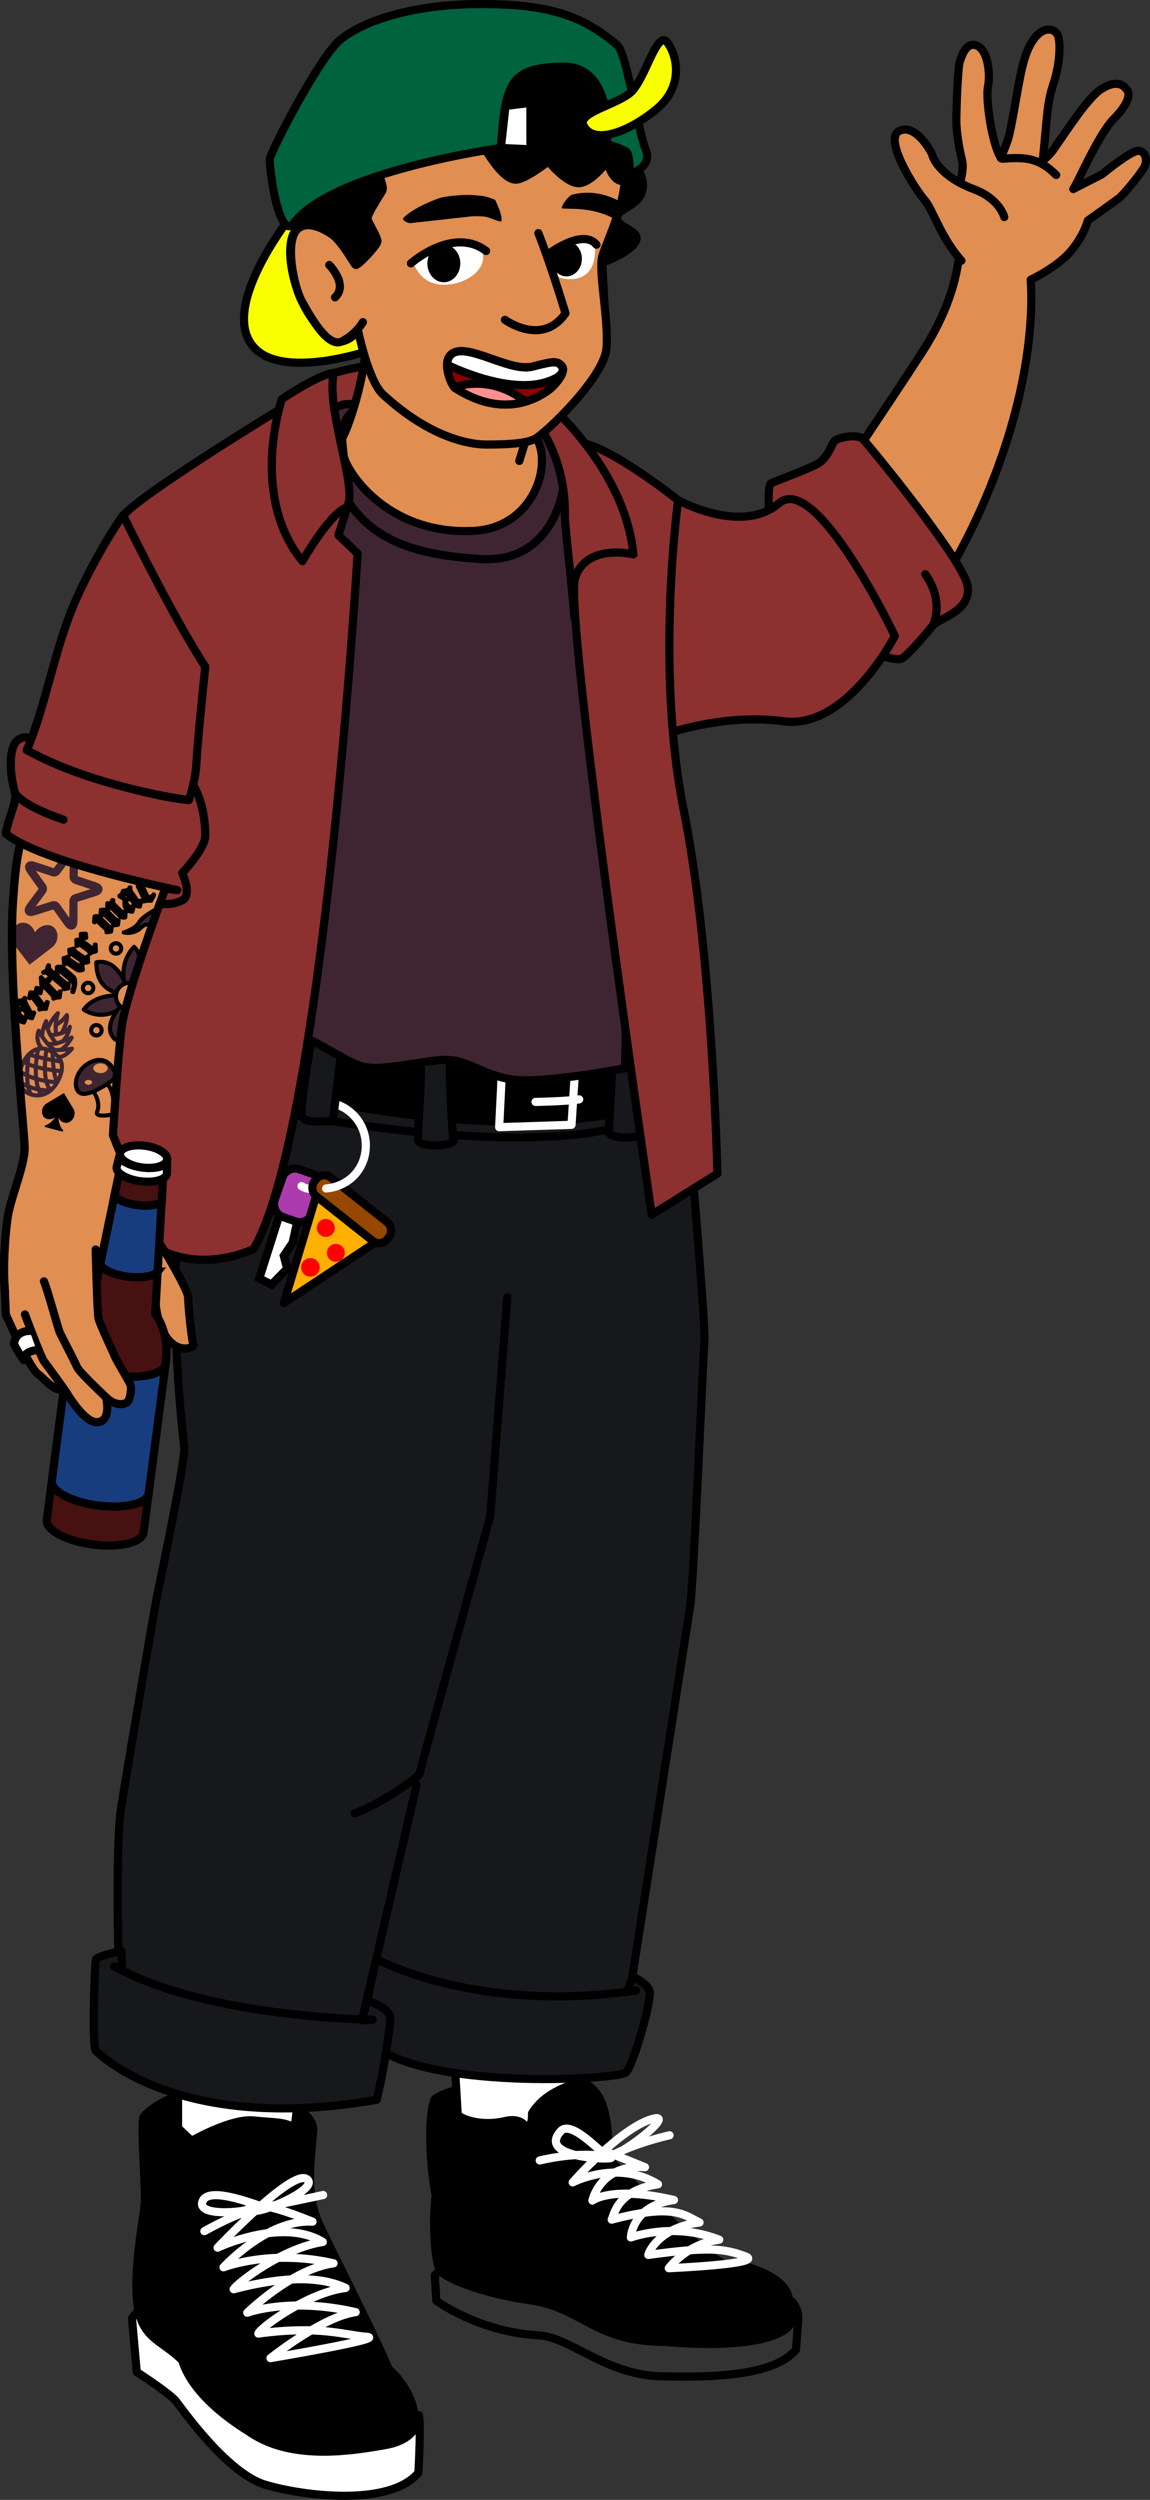 <?xml version="1.0" encoding="UTF-8"?><svg id="Layer_2" xmlns="http://www.w3.org/2000/svg" viewBox="0 0 141.11 306.7"><rect x="0" y="0" width="141.11" height="306.7" fill="#333333" stroke="none"/><defs><style>.cls-1{fill:#ff8f8f;}.cls-2,.cls-3,.cls-4,.cls-5,.cls-6,.cls-7,.cls-8,.cls-9,.cls-10,.cls-11,.cls-12,.cls-13,.cls-14,.cls-15,.cls-16,.cls-17,.cls-18,.cls-19,.cls-20,.cls-21,.cls-22{stroke:#000;}.cls-2,.cls-3,.cls-6,.cls-7,.cls-8,.cls-9,.cls-11,.cls-12,.cls-13,.cls-14,.cls-16,.cls-17,.cls-23,.cls-24,.cls-25,.cls-19,.cls-20,.cls-21,.cls-22{stroke-linecap:round;stroke-linejoin:round;}.cls-2,.cls-26{fill:#8c3030;}.cls-3,.cls-27,.cls-21{fill:#3f2532;}.cls-28,.cls-4,.cls-5,.cls-10,.cls-15,.cls-18{stroke-miterlimit:10;}.cls-28,.cls-9,.cls-16,.cls-23,.cls-25{fill:none;}.cls-28,.cls-25{stroke:#3f2532;}.cls-4{fill:#183d7f;}.cls-29,.cls-5,.cls-8{fill:#fff;}.cls-6,.cls-15,.cls-17,.cls-30{fill:#e08e51;}.cls-6,.cls-16,.cls-25,.cls-21,.cls-22{stroke-width:.5px;}.cls-31{fill:red;}.cls-7{fill:#17181c;}.cls-10{fill:#964700;}.cls-12{fill:#ffb000;}.cls-13{fill:#00633f;}.cls-14{fill:#8e0000;}.cls-18{fill:#471111;}.cls-23,.cls-24{stroke:#fff;}.cls-19{fill:#f9ff00;}.cls-20{fill:#ad3bad;}</style></defs><g id="Kicks"><polygon points="28.13 293.77 31 300.87 40.45 296.24 47.38 291.16 46.12 287.14 29.59 288.82 28.13 293.77"/><polygon points="74.52 283.51 81.5 286.9 83.74 286.6 90.67 281.51 89.41 277.49 72.88 279.17 74.52 283.51"/><path class="cls-11" d="M65.51,263.07l-.23-3.79s5.63-7.77,8.59-1.24c1.38,4.32.24,5.73.75,6.62s11.92,12.41,14.41,13.15,3.52,1.28-.33,1.59-8.98,2.22-19.28-9.94c-4.5-5.51-3.92-6.37-3.92-6.37Z"/><path class="cls-11" d="M27.09,256.46c4.58.76,11.64,1.6,11.33,5.12s-.92,7.64.7,11.21,9.74,19.17,9.62,20.96.2-4.16-3.28-4.76"/><path class="cls-11" d="M31.83,299.08c3.59,2.3,18.86,5.09,19.13-1.15s-5.99-9.19-5.99-9.19"/><path class="cls-11" d="M30.4,260.17c4.25-.26,6.82,1.54,6.82,1.54l-.81,8.55s8.81,16.97,8.56,18.48-10.35,2.78-11.53,2.28-9.62-19.54-9.62-19.54l.09-8.68s3.11-2.43,6.49-2.63Z"/><path class="cls-8" d="M16.99,283.49s-.81.78-.79,1.01.58,6.51.58,6.51c0,0,4.06,2.63,4.81,3.58s6.27,8.85,10.95,10.25c4.68,1.4,15.31,2.72,18.8-1.47.34-6.34.06-7.05.06-7.05,0,0,.17,2.9-4.07,3.65s-11.44,1.92-16.55-1.48"/><path class="cls-11" d="M23.56,258.8s-2.19.76-2.34,1.23,1.84,2.07,2.11,3.26.1,7.43,3.79,14.74c3.69,7.31,6.8,12.48,5.86,15s-1.15,6.04-1.15,6.04c0,0-7.85-4.06-9.47-9.48-2.57-2.6-5.21-2.62-5.56-7.53s.98-10.51.99-12.23-.5-9.2-.2-10.03,4.92-4.09,9.51-3.33"/><path class="cls-8" d="M21.85,256.93v4.16s1.66,1.56,1.66,1.56c0,0,4.81-2.77,7.57-2.5s4.12.16,5,.97c1.28-5.96-1.66-5.89-1.66-5.89l-12.57,1.71"/><path class="cls-23" d="M25.08,273.73s4.67-2.63,6.11-2.49,8.27-2.91,6.37-3.94-10.86,8.46-10.86,8.46c0,0,7.9-3.78,12.91-.7-5.01.76-10.63,5.15-10.94,5.8,7.63-2.01,11.61-1.18,13.74-.16-4.67.57-10.58,4.96-10.71,5.6,7.52-1.03,10.62.2,13.27.39s-11.78,2.62-11.78,2.62c0,0,6.4-5.11,10.45-5.64-8.13-1.87-13.3.07-13.3.07,0,0,5.41-5.34,10.59-6.06-7.69-1.78-13.51.49-13.51.49,0,0,5.4-5.95,10.93-5.6-7.24-2.95-7.76-1.84-7.92-1.53s-6.37,1.01-5.57-.99,7.14.73,7.57.72,7.22-1.47,7.22-1.47"/><path class="cls-11" d="M55.19,259.02c.82.3,1.91,1.15,3.76,1.44s4.53-1.13,5.54.47,1.84,5.93,7.82,10.73c5.99,4.79,11.14,6.68,11.09,8.75s-2,4.04-1.88,6.91c-8.66-.05-10.01-4.18-16.46-5.1-5.85-.83-10.36-2.67-11.05-3.66s-.95-6.2-.55-9.16c-.67-3.58-1.02-9.51-.14-11.82,1.38-1.24,5.65-1.66,5.65-1.66l-3.02,3.45"/><path class="cls-11" d="M90.01,277.7s6.17,1.08,6.78,4.23.19,3.17.19,3.17c0,0-1.19,3.38-15.45,2.23"/><path class="cls-9" d="M54.01,278.56l-.66.56.19,3.15s5.21,3.86,12.59,4.25c3.76.2,8.23,4.83,14.84,5.01s13.97-.04,16.71-3.26c.23-3.86.5-4.29-.11-5.35s-.56-.34-.56-.34"/><path class="cls-8" d="M56.17,259.49l-.37-6.22,14.73-1.23.97,3.41s-4.35.7-6.22,3.84c.06,1.53-.61,1.96-.61,1.96,0,0-.41-1.57-2.72-1.02s-4.69.09-5.78-.73Z"/><path class="cls-23" d="M66.23,265.06s4.66-1.18,8.18-.47c1.42.29,8.9-5.6,5.58-4.61-4.01,1.2-9.72,7.77-9.72,7.77,0,0,5.46-2.85,10.47.23-5.01.76-5.37,3.69-5.68,4.34,7.63-2.01,8.86-.59,10.78.35-4.67.57-6.15,3.34-6.29,3.98,7.52-1.03,9.35-.77,11.9.17s-9.39,1.46-9.39,1.46c0,0,2.15-2.97,6.19-3.5-5.64-2.22-10.84-.27-10.84-.27,0,0,.11-3.88,5.29-4.6-7.69-1.78-10.01.07-10.01.07,0,0,.92-4.46,6.45-4.1-7.24-2.95-3.98-1.46-4.13-1.15s-9.19-.03-6.19-3.28c1.4-1.52,5.52,3.39,5.9,3.19,3.18-1.75,7.44-2.67,7.44-2.67"/></g><g id="Shirt"><path class="cls-17" d="M116.37,70.16s9.02-14.27,10.09-30.92-7.92-13.71-8.41-12.12.77,7.39-5.02,16.28c-4.61,7.09-9.43,14.14-9.73,14.73s13.07,12.02,13.07,12.02Z"/><polygon class="cls-30" points="126.47 34.32 132.81 23.59 129.33 19.3 124.93 17.33 119.97 20.51 115.74 23.9 121.32 34.21 126.47 34.32"/><path class="cls-2" d="M94.38,62.96s-.26-3.46.26-3.69,3.96-1.51,5.49-2.26,1.87-2.57,2.32-2.94,2.73-.93,3.46-.17,12.41,14.96,12.83,18.04-3.52,3.88-4.31,4.84-3.29,3.95-3.93,4.07-1.91-.28-1.91-.28"/><path class="cls-2" d="M114.44,76.78s1.56-2.85-.91-6.34"/><path class="cls-2" d="M83.2,61.36s7.8,4.32,12.38.38,14.22,16.28,14.22,16.28c0,0-5.89,11.54-13.68,10.47s-15.32,1.89-15.32,1.89"/><path class="cls-2" d="M63.9,55.95l-26.86-2.68,2.61-7.11c3.17-1.02,9.64-2.63,17.57-1.11,5.97,1.14,6.67,3.21,9.25,4.92-.31,3.44,5.6,5.49-2.57,5.98Z"/><path class="cls-7" d="M51.12,218.98l-7.54,32.5-28.85-3.51s-.72-20.86.12-26.12,4.04-24.21,4.46-26.23,3.4-16.28,3.3-17.96-2.89-21.04.87-43.28,60.15-6.54,60.15-6.54c0,0,2.99,34.48,2.81,36.64s-1.32,29.91-1.77,32.7-7.78,49.83-7.78,49.83l-32.3.85"/><polygon class="cls-29" points="31.81 156.84 34.36 148.84 36.53 149.61 35.9 152.46 34.82 154.07 35.23 155.65 33.32 157.6 31.81 156.84"/><path d="M34.68,149.49l1.27.44-.51,2.33-1.16,1.72.4,1.52-1.46,1.49-.8-.4,2.26-7.1M34.04,148.2l-.31.98-2.26,7.1-.26.82.77.38.8.4.65.33.51-.52,1.46-1.49.4-.41-.14-.55-.28-1.08.9-1.34.11-.16.04-.19.51-2.33.19-.86-.83-.29-1.27-.44-.97-.34h0Z"/><path class="cls-7" d="M46.2,240.35s12.12,6.73,31.86,3.86l-1.1.15.67-1.89s1.76.84,2.08,1.78-1.98,9.17-2.92,10.03-25.55,2.34-31.59-3.96c-1.24-1.77,1.01-9.97,1.01-9.97Z"/><path class="cls-7" d="M34.71,136.51s29.06,5.79,42.42,1.38-1.89-11.35-1.89-11.35l-41.39-3.27.86,13.24Z"/><rect class="cls-20" x="34.04" y="143.56" width="4.89" height="6.19" rx="1.61" ry="1.61" transform="translate(50.63 -3.81) rotate(19.34)"/><path class="cls-23" d="M40.02,145.81c-.14.01-.29.02-.44.02-1.06,0-1.75.23-2.58-.31"/><polyline class="cls-12" points="38.79 146.73 34.83 159.86 46.07 152.42"/><rect class="cls-10" x="37.47" y="146.9" width="11.41" height="2.9" rx="1.27" ry="1.27" transform="translate(101.42 5.25) rotate(38.38)"/><circle class="cls-31" cx="39.98" cy="150.65" r="1.1"/><circle class="cls-31" cx="41.21" cy="153.71" r="1.1"/><circle class="cls-31" cx="38.09" cy="155.49" r="1.14"/><path class="cls-11" d="M33.85,133.67s28.56,7.99,48.76,1.2c-1.47-6.42-11.56-8.62-11.56-8.62l-36.22-1.03-.98,8.45Z"/><path class="cls-15" d="M52.88,67.27s20.24-3.73,19.15-7.97-1.15-5.04-2.64-5.68-18-6.65-29.46-2.81,1.03,16.62,12.96,16.45Z"/><path class="cls-23" d="M33.16,143.19c-1.46-.95,1.11-.81,1.11-2.67,0-2.93,2.38-5.31,5.31-5.31s5.31,2.38,5.31,5.31-2.14,5.06-4.87,5.29"/><path class="cls-7" d="M38.3,127.05s-1.54,8.75-1.27,9.86,3.82.57,3.82.57l1.15-9.44s-3-1.98-3.7-.99Z"/><path class="cls-7" d="M51.63,130.57c.13,1.96-.35,7.67-.36,9.23,0,1.07,4.44.83,4.36.12s-.55-7.03-.4-10.22-3.79-2.07-3.59.88Z"/><path class="cls-7" d="M75.08,129.6c.13,1.96-.35,7.67-.36,9.23,0,1.07,4.44.83,4.36.12s-.55-7.03-.4-10.22-3.79-2.07-3.59.88Z"/><polygon class="cls-24" points="61.55 132.19 61.25 138.29 70.13 138 70.54 131.64 61.55 132.19"/><path class="cls-3" d="M46.57,49.43c-5.63.29-4.53,4.72-4.41,6.37s5.08,9.84,15.88,9.34c7.51-.35,9.92-8.36,7.64-11.62-3.11-4.43,12.76,4.88,12.76,4.88l-1.76,72.66s-10.2,1.95-13.87,1.38-5.33-2.41-8.08-2.41-8.2,1.61-10.66.69-6.32-3.78-7.85-3.71-.04-75.13-.04-75.13l5.97-2.27,4.44-.19Z"/><polyline class="cls-26" points="69.96 52.99 80.8 64.49 70.42 76 69.51 63.84"/><path class="cls-2" d="M42.79,61.64l-1.26,4.02,2.35,2.25s-4.18,70.62-12.75,85.3c0,0-13.54,7.05-20.42-11.14,0,0,2.55-76.24,4.39-78.76s19.66-13.35,19.66-13.35l8.03,11.68Z"/><path class="cls-2" d="M40.97,45.76c-1.69.06-6.38,3.19-6.38,3.19,0,0-4.05,11.88,2.52,19.9,0,0,3.06-5.43,5.2-6.5s-2.45-12.02-1.34-16.6Z"/><path class="cls-2" d="M71.78,54.42c3.91.95,11.43,6.95,11.43,6.95,0,0-2.83,20.56.69,38.04s4.13,44.58,4.13,44.58l-8.06,5.04s-10.77-73.72-9.42-78.08,7.17-2.94,7.17-2.94c-.98-10.24-10.01-18.05-10.01-18.05l-2.09,1.48s3.79,4.51,3.69,11.6c-.02,1.45.59,5.9,1.18,12.71"/><path class="cls-7" d="M43.52,222.47c2.4-.76,7.86-4.3,7.97-4.92s8.66-31.52,8.66-31.52l2.1-26.88"/><path class="cls-7" d="M14.92,239.34s-3,.64-3.15,1.05-.5,10.71-.02,11.2,10.28,10.24,34.47,6.03c.85-3.38,1.61-8.63,1.68-9.95s-2.88-2.25-2.88-2.25l-.57,2.45,1.27-.08s-20.26-.19-31.71-6.55l.95.5-.05-2.41Z"/><path class="cls-24" d="M65.71,135.19s3.52-.05,5.36-.31"/><path class="cls-17" d="M123.23,26.63s-.55-2.22-3.69-3.4c-4.3-1.61-5.1-3.96-5.14-4.21s-2.02-3.95-4.05-2.96,2.05,7.29,3.08,8.45,1.97,4.58,4.54,7.47"/><path class="cls-17" d="M126.47,34.32s3.3-1.55,4.95-3.54,2.05-3.71,2.05-3.71c0,0,3.19-2.28,3.8-2.73s2.83-3.18,3.17-3.91c.5-1.08-.13-2.32-1.26-1.8-1.44.66-3.94,2.75-3.94,2.75l-3.54,1.81"/><path class="cls-17" d="M117.81,22.39s.49-1.7.26-2.62c-.43-1.73-.72-3.7-.72-4.9,0-1.84.19-6.61.42-7.31s.74-2.17,1.73-2.06c1.77.2,2.04,3.68,1.73,5.12s.45,7.03,1.6,8.79"/><path class="cls-17" d="M122.83,19.41c.28-.91.8-1.89,1.02-2.9.86-3.89,1.27-8.09,2.23-10.31,1.32-3.06,3.02-2.85,3.59-2.1.6.8.35,3.97-.41,6.18-.84,2.43-.8,4.67-1.31,9.41"/><path class="cls-17" d="M127.95,19.69s.73-.49,1.35-1.38c1.55-2.21,4.17-6.34,5.84-7.38,1.4-.88,2.53-.93,3.23.23.27.44.1,1.62-1.73,3.45s-4.51,8.06-4.93,8.57"/><path class="cls-17" d="M123.01,19.48c3.15-.28,4.61.06,6.59,1.99"/></g><g id="Head"><path id="Neck" class="cls-17" d="M42,53.72c.93-1.54,3.24-8.88,2.84-12.73,6.86,1.5,15.11,4.09,21.97,5.59-1.03,3.32-2.06,6.64-3.09,9.97"/><path id="Cap_bill" class="cls-19" d="M36.12,25.99s-10.05,12.35-4.52,17.05c5.53,4.7,25.37-2.53,35.94-12.96s-31.42-4.1-31.42-4.1Z"/><path id="Left_Hair" class="cls-11" d="M74.42,32.02s2.9-1.09,3.59-2.41-2.37-1.66-2.29-2.9,2.75-1.36,3.13-3.51-1.79-3.59-1.79-3.59c0,0-4.63,4.26-4.56,5.87s.93,6.51,1.92,6.54Z"/><path id="Lil_Face_lower" class="cls-30" d="M74.21,39.93c.64,4.18-5.7,9.76-8.61,11.51-1.32.79-3.11.79-5,.61-2.66-.26-10.29-1.23-14.49-6.78-1.11-1.47-2.21-4.84-2.21-4.84,0,0-.03.06-.09.16-.05-1.44-.05-3.42.28-4.24,0,0,2.25.66,2.87,1.52.62.86.59,3.66,5,5.54,4.42,1.89,8.48-.19,13.07-.27,4.59-.07,5.88.22,6.88-.34s1.89-1.8,2.3-2.87Z"/><path id="Lil_Face_upper" class="cls-30" d="M73.93,42.57c-.05.18-.12.37-.21.57-.99.56-2.18,1.03-2.84,1.19-1.11.27-1.26-1.26-5.85-1.19-4.59.08-9.36,4.36-13.78,2.47-4.41-1.88-3.67-6.88-4.29-7.74-.62-.86-2.87-1.52-2.87-1.52-.33.82-.33,2.8-.28,4.24-.22.38-.93,1.31-2.47,1.37-5.62-3.25-6.85-12.76-4.82-13.87,2.03-1.11,4.3,1.23,4.3,1.23,0,0,.63-4.46,1.6-6.07.98-1.6,34.23-9.23,34.51-4.53.29,4.7-2.8,11.01-3,12.62-.19,1.6.69,8.71,0,11.23Z"/><path id="Lil_Face_OL" d="M62.37,52.65c-.62,0-1.23-.04-1.82-.1-6.74-.65-11.87-3.06-14.83-6.98-.79-1.05-1.56-2.96-1.98-4.08-.46.45-1.22.93-2.38.97-.09,0-.19-.02-.27-.07-4.43-2.56-6.02-8.48-5.98-11.6.02-1.62.44-2.73,1.17-3.14,1.6-.88,3.27.03,4.19.71.24-1.42.78-4.14,1.53-5.37,1.09-1.79,26.77-7.65,33.5-5.98,1.24.31,1.89.87,1.94,1.68.21,3.37-1.25,7.48-2.22,10.2-.39,1.11-.73,2.06-.78,2.5-.06.55,0,1.87.1,3.41.15,2.77.35,6.22-.11,7.9-.73,2.68-5.28,7.2-8.56,9.16-1.01.6-2.25.78-3.49.78ZM43.9,39.93s.02,0,.02,0c.21.01.39.14.45.34.01.03,1.1,3.31,2.14,4.69,2.79,3.69,7.68,5.96,14.13,6.58,1.61.15,3.44.21,4.7-.54,3.04-1.82,7.46-6.21,8.11-8.57.41-1.52.22-5.02.08-7.58-.09-1.65-.16-2.95-.09-3.59.06-.55.39-1.46.83-2.72.94-2.65,2.36-6.64,2.16-9.81-.01-.25-.26-.46-.72-.63-5.41-2.04-31.54,4.06-32.89,5.42-.89,1.47-1.51,5.81-1.51,5.85-.03.19-.16.35-.34.41-.18.06-.38,0-.51-.13-.02-.02-2.03-2.06-3.7-1.15-.29.16-.64.85-.65,2.27-.04,3.08,1.6,8.39,5.35,10.65,1.48-.12,1.96-1.17,1.98-1.22.08-.18.26-.3.46-.3Z"/><path id="Big_Face" class="cls-17" d="M43.9,40.43s1.3,6.3,3.06,7.93c5.67,5.26,10.54,6.18,12.69,6.18s4.74-.07,5.95-.67,8.53-7.51,8.82-11.17-1.06-9.42-.49-11.36,3.71-7.98,2.52-12.18-6.32-16.28-14.99-12.61-15.58,10.8-18,13.05-4.84,12.65-3.59,14.76,3.82,5.07,4.04,6.06Z"/><path id="Bangs" class="cls-11" d="M59.11,17.55s2.35,4.49,4.17,4.49c1.19,0,4-2.24,4-2.24,0,0,2.27,2.8,3.83,2.67s3.4-2.68,3.4-2.68c0,0,.54,2.48,1.95,2.43s1.91-4.62,1.91-4.67-4.66-11.44-4.66-11.44h-12.91l-1.69,11.44Z"/><path id="Sclera_R" class="cls-29" d="M50.58,31.71s.76,4.18,5.42,3.03c2.2-.55,4.06-2.43,2.96-4.31-1.32-2.26-8.38,1.29-8.38,1.29Z"/><path id="Sclera_L" class="cls-29" d="M67.63,31s-1.09,3.13,2.17,3.25c2.28.09,3.38-1.52,3.2-4.01-.2-2.74-5.37.77-5.37.77Z"/><g id="Iris_L"><path d="M69.5,33.4c-.77,0-1.4-.74-1.4-1.66s.63-1.66,1.4-1.66,1.4.74,1.4,1.66-.63,1.66-1.4,1.66Z"/><path d="M69.5,30.59c.5,0,.9.52.9,1.16s-.4,1.16-.9,1.16-.9-.52-.9-1.16.4-1.16.9-1.16M69.5,29.59c-1.05,0-1.9.97-1.9,2.16s.85,2.16,1.9,2.16,1.9-.97,1.9-2.16-.85-2.16-1.9-2.16h0Z"/></g><g id="Iris_L-2"><ellipse cx="54.46" cy="32.31" rx="1.52" ry="1.81"/><path d="M54.46,31.01c.56,0,1.02.58,1.02,1.31s-.46,1.31-1.02,1.31-1.02-.58-1.02-1.31.46-1.31,1.02-1.31M54.46,30.01c-1.11,0-2.02,1.03-2.02,2.31s.91,2.31,2.02,2.31,2.02-1.03,2.02-2.31-.91-2.31-2.02-2.31h0Z"/></g><path id="Eyebrow_R" d="M61.5,27.18c-.68-.07-1.21-.47-2.09-.62-.71-.04-1.5-.05-2.03.04h-.02l-7.02.78s-.76-.08-.91-.56c.83-1.02,3.35-2.13,4.46-2.51.49-.19,3.22-.57,4.89-.3h0c1.05.04,1.98.52,1.98.52,0,0,1.02,2.03.74,2.65Z"/><path id="Eyebrow_L" d="M68.89,25.54c.72.21,3.57-.31,6.63,1.37l1.28-1.72s-2.99-2.34-6.71-1.27c-1.01.79-1.19,1.62-1.19,1.62Z"/><path id="Eyelash_R" class="cls-9" d="M50.42,32.31s5.16-4.59,9.23-1.52"/><path id="Eyelash_L" class="cls-9" d="M67.18,31.24s4.29-3.31,6.01-1.22"/><path id="Ear" class="cls-17" d="M41.05,29s-2.91-2.34-4.53-.91-.49,7.04.51,8.85,3.2,5.85,4.96,4.93,2.54-2.35,2.54-2.35"/><path id="Ear_hole" class="cls-9" d="M40.4,32.51s2.38,2.4.71,3.97"/><path id="Side_Hair" class="cls-11" d="M45.66,19.79s1.61,2.94,1.26,3.59-1.9,2.91-1.82,3.45,1.29,2.32,1.21,2.82-2.24,2.79-2.62,2.86-3.12-6.7-7.25-4.61c-1.98,1,3.74-7.55,9.22-8.1Z"/><path id="Hat_body" class="cls-13" d="M61.46,18.15s-20.87,2.85-25.51,9.36c-1.78,1.82-2.98-7.15-2.83-8.06s5.98-12.31,8.58-14.52S50.22.57,58.57.5c8.95-.07,13.02,1.52,17.17,5.04,1.17,1,2.56,10.57,3.48,12.78s-1.91,3.04-1.91,3.04c0,0-.02-2.18-.37-2.64s-2.46-1.03-2.46-1.03c0,0,.99-9.63-5.43-9.52s-7.07,1.95-7.59,9.97Z"/><polygon id="Strap_tag" class="cls-8" points="62.03 13 65.1 12.62 65.1 18.32 61.46 18.15 62.03 13"/><path id="Strap_band" class="cls-11" d="M65.1,13s5.8-.39,9.4-.24v4.64s-5.25-.19-9.4.15v-4.55Z"/><path id="Strap" class="cls-19" d="M71.58,15.34c-.7-1.52,4.01-2.46,5.79-3.98s3.24-7.8,4.5-6.16,2.01,5.36-1.23,8.11-7.85,4.64-9.06,2.04Z"/><path id="Nose" class="cls-9" d="M66.06,28.6s1.38,3.42,3.33,9.84c-2.88,4.13-7.43.8-7.43.8"/><g id="Smile"><path class="cls-14" d="M67.68,47.55s-.97.93-2.65,1.54c-.17.07-.34.13-.53.18h-.01c-.19.06-.39.11-.6.16-1.92.42-4.52.3-7.59-1.54-.18-.11-.36-.22-.54-.34-.09-.11-.18-.26-.28-.44-.62-1.17-1.26-3.66.69-3.99,2.26-.38,6.69,2.5,9.16,1.86,2.26-.58,2.92-.73,3.46-.23,0,0,.02.02.05.06.04.03.07.06.1.1.59.67-.78,2.24-1.26,2.64Z"/><path class="cls-8" d="M66.79,46.94c-4.84,1.35-11.79-2.13-11.79-2.13l-.13-.07c.01-.79.35-1.46,1.3-1.62,2.26-.38,6.69,2.5,9.16,1.86,2.26-.58,2.92-.73,3.46-.23,0,0,.02.02.05.06.01.01.02.02.03.04.23.31.68,1.31-2.08,2.09Z"/><path class="cls-1" d="M64.49,49.27c-.19.06-.39.11-.6.16-1.92.42-4.52.3-7.59-1.54-.18-.11-.36-.22-.54-.34,0,0,4.15-1.79,8.73,1.72Z"/><path d="M55.76,47.54h0,0ZM64.81,48.87c-4.71-3.6-8.97-1.9-9.24-1.79l-.09.03c.1.18.19.33.28.44.18.12.36.23.54.34,1.03-.32,4.15-.95,7.59,1.54.21-.05.41-.1.6-.16h.01c.19-.05.36-.11.53-.18l-.22-.22Z"/><path class="cls-9" d="M67.68,47.55s-.97.93-2.65,1.54c-.17.07-.34.13-.53.18h-.01c-.19.06-.39.11-.6.16-1.92.42-4.52.3-7.59-1.54-.18-.11-.36-.22-.54-.34-.09-.11-.18-.26-.28-.44-.32-.6-.64-1.54-.61-2.37.01-.79.35-1.46,1.3-1.62,2.26-.38,6.69,2.5,9.16,1.86,2.26-.58,2.92-.73,3.46-.23,0,0,.02.02.05.06.01.01.02.02.03.04.03.01.05.03.07.06.59.67-.78,2.24-1.26,2.64Z"/></g></g><g id="Layer_7"><path class="cls-17" d="M20.26,109.02s-4.82,12.99-5.33,16.89-1.09,13.36-1.09,13.36c0,0,4.87,12.32,5.5,13.01s3.73,6.01,3.73,6.87.43,5.22.63,5.77-2.52,1.49-3.96-2.12-.37-8.24-.37-8.24l-5.76-1.96s-2.45,9.15-6.57,8.81-6.15.5-6.42-2.68-.04-6.77.31-9.25,2.14-6.49,2.1-8.71-2.03-20.52-1.45-29.86c.4-6.42.98-7.49.98-7.49"/><g id="Layer_8"><path class="cls-30" d="M19.76,162.78c-1.43-3.61-.37-8.24-.37-8.24l-5.76-1.96s-2.45,9.16-6.57,8.81c-4.13-.34-6.16.5-6.42-2.67-.27-3.18-.04-6.77.3-9.25.35-2.49,2.14-6.5,2.1-8.72-.03-2.21-2.03-20.52-1.45-29.85.4-6.42.98-7.49.98-7.49l17.71,5.59s-.94,2.51-2.02,5.66c-.35,1-.71,2.07-1.06,3.14-1.06,3.21-2.03,6.45-2.25,8.09-.52,3.9-1.09,13.36-1.09,13.36,0,0,4.87,12.32,5.5,13.01.63.69,3.73,6,3.73,6.87s.43,5.22.63,5.77c.2.54-2.52,1.49-3.96-2.12Z"/><path class="cls-21" d="M15.89,122.21s-.97-4.76-4.07-4.15c0,3.52,2.44,3.78,4.07,4.15Z"/><path class="cls-21" d="M15.89,122.21s-3.87-.74-5.61,1.65c2,1.36,4.9.43,5.61-1.65Z"/><path class="cls-21" d="M16.97,119.09s.73-1.77-.53-2.93c-2.55,2.82-.54,6.05-.54,6.05,0,0-3.95,3.52-1.72,5.36"/><path class="cls-6" d="M16.42,120.67c-.35,1-.71,2.07-1.06,3.14-.66-.22-1.13-.84-1.13-1.57,0-.92.74-1.66,1.66-1.66.19,0,.36.03.53.09Z"/><path class="cls-25" d="M7.17,132.49c-.98,2.01-2.63,2.18-3.72,1.64s-1.45-2.06-.62-3.74c.64-1.31,1.84-2.19,3.2-1.53,1.09.53,2.21,1.45,1.14,3.63Z"/><path class="cls-25" d="M6.02,128.86s2.21-.03,2.81-.21c-1.02,1.23-1.7,1-1.7,1"/><path class="cls-25" d="M6.71,128.81s-1.02-.57-1.96-2.36c-.51,1.32.36,2.11.36,2.11"/><path class="cls-25" d="M7.59,128.73s.7-.46,1.2-1.44c-1.81.85-2.26.85-2.95.76"/><path class="cls-25" d="M6.92,128.01s-1.25-1.34-1.26-2.73c-.5,1.02-.5,1.87-.5,1.87"/><path class="cls-25" d="M6.19,127s1.94-.06,2.38-1.03c-.18,1.12-.86,1.77-.86,1.77"/><path class="cls-25" d="M6.9,126.92s-.25-1.16.2-2.61c-.78.71-1.27,1.91-1.27,1.91"/><path class="cls-25" d="M7.59,126.73s.76-1.37.61-2.19c-.52.76-1.07,1.01-1.37,1.26"/><path class="cls-25" d="M7.48,130.24s-2.44-.37-3.94-.88c0,0-.62,3.76.3,4.93"/><path class="cls-25" d="M7.54,131.42s-3.26-.25-4.65-1.16"/><path class="cls-25" d="M6.46,129.11s-.02,2.63.56,3.66c0,0-2.75-.05-4.57-1.32"/><path class="cls-25" d="M5.71,128.74s-.7,3.71.51,5.02c0,0-1.82.22-3.79-1"/><path class="cls-25" d="M4.69,128.68s-.87,3.59.36,5.66"/><path class="cls-22" d="M2.98,122.44h.1c-.02.16-.02.29,0,.37.01.08.05.18.11.29l.51.98c.08.16.15.26.19.29.04.03.08.03.11.02.02,0,.03-.02.05-.04,0-.01.03-.06.06-.13l.09.04-.27.67c-.17-.03-.29-.07-.36-.12-.08-.05-.15-.14-.22-.27l-.41.91c-.37-.08-.61-.22-.72-.43-.07-.14-.11-.29-.12-.44,0-.2.02-.45.1-.76l-.58-.45v-.08c.06-.03.11-.05.14-.06.18-.09.3-.25.37-.46.15,0,.29,0,.45-.03s.26-.06.33-.1c.03-.02.05-.03.06-.05s.02-.07.03-.14ZM2.98,123.85l-.69.03c.01.23.05.42.13.56.13.25.35.39.65.44l.2-.46-.29-.57ZM2.63,123.17l-.91.16.58.45.63-.02-.3-.59Z"/><path class="cls-22" d="M4.49,121.21l.59.14-.1.51-.51-.14-.07.34.9,1.2h.36s.09-.33.09-.33l.1.03-.21.82c-.19-.02-.34-.02-.45,0-.11.01-.22.04-.33.08l-.03-.05c.03-.09.04-.16.02-.22-.01-.06-.07-.15-.16-.27l-.63-.84c-.08-.11-.14-.17-.19-.19-.05-.02-.09-.02-.12,0-.03.02-.05.08-.07.18l-.1-.02.15-.7c.18,0,.32.02.42.05.06.02.12.07.17.14l.16-.75Z"/><path class="cls-22" d="M5.1,121.07l-.09-1.14.05-.05.47.54.38-.36.2.21-.38.36,1.2,1.26.36-.04.03-.21h.1s-.1.73-.1.73c-.28-.01-.53.04-.75.16l-.04-.04c.02-.08.02-.15,0-.2-.02-.07-.08-.14-.16-.23l-1.02-1.08-.18.17-.08-.08Z"/><path class="cls-22" d="M5.95,118.42l.06.02c-.02.15,0,.26.03.36s.13.2.28.33l.64.54.03-1.02c.19-.06.35-.07.46-.05s.26.12.45.28l.9.76c.17.14.28.27.33.37.08.17.11.37.1.62-.02.33-.1.69-.26,1.09l-.1-.04c.11-.34.16-.59.16-.77,0-.17-.04-.31-.11-.42-.05-.08-.23-.25-.54-.51l-.83-.7c-.09-.08-.16-.12-.22-.13-.07-.01-.16,0-.27.03v.57s1.09.93,1.09.93l.26-.02v.59s-.59.11-.59.11l-.02-.29-1.8-1.51c-.16-.14-.29-.22-.37-.24s-.19-.01-.31.03l-.03-.06c.08-.05.15-.09.21-.11.06-.02.15-.04.27-.06,0-.14,0-.27.03-.37.03-.1.07-.21.14-.32Z"/><path class="cls-22" d="M8.51,116.53l.58-.16.04.28,1.12.77c.13.09.23.13.31.14.05,0,.09,0,.11-.04.01-.02.02-.08.01-.16h.1s.04.68.04.68c-.16.06-.28.08-.37.07-.09,0-.2-.06-.34-.15,0,.32,0,.66.05,1.03-.2.06-.36.09-.47.07-.11-.01-.23-.07-.37-.16l-1.05-.72c-.07-.05-.13-.08-.16-.08-.06,0-.1.01-.12.05-.02.03-.03.09-.02.18h-.1s-.07-.78-.07-.78l.58-.17.03.26,1.13.78c.08.06.15.09.21.09.05,0,.14-.01.25-.05l-.02-.59-1.16-.8-.26.04-.06-.59Z"/><path class="cls-22" d="M9.92,114.58l.61-.03.05.52h-.53s.03.36.03.36l1.21.9.35-.11v-.34s.09,0,.09,0l.03.85c-.19.04-.33.08-.43.12-.1.04-.2.1-.29.17l-.05-.03c0-.09-.01-.16-.04-.22-.03-.05-.11-.12-.23-.21l-.85-.63c-.11-.08-.19-.12-.24-.12-.05,0-.09.01-.11.04-.02.03-.03.09-.01.19h-.1s-.05-.71-.05-.71c.18-.05.32-.07.41-.07.06,0,.13.03.2.09l-.06-.77Z"/><path class="cls-22" d="M13.79,110.44h.1c0,.13,0,.22,0,.28.01.06.03.11.06.16s.1.12.22.23l.77.75c.1.1.18.15.23.17.05.01.09,0,.1,0,.02-.02.04-.09.05-.2h.1s-.06.73-.06.73c-.16.02-.28.02-.35,0-.11-.03-.2-.08-.28-.15l-1.11-1.09-.34.03v.56s.99.97.99.97h.28s-.07.57-.07.57l-.57.09-.02-.28-.92-.9c-.11-.1-.18-.16-.23-.18-.06-.02-.17-.01-.31.01l-.04.53,1.03,1h.29s-.07.57-.07.57l-.57.09v-.29s-1-.96-1-.96c-.1-.1-.19-.16-.26-.18-.05-.01-.09-.01-.11,0-.02.02-.04.08-.05.19h-.1s.05-.71.05-.71c.14-.03.25-.04.31-.03.07,0,.13.02.19.06.04.02.11.08.2.17l.08-1c.21-.03.37-.03.47,0,.1.02.2.08.3.17l.02-.98.58-.03v-.35Z"/><path class="cls-22" d="M15.89,108.89l.1-.02c0,.17.02.3.04.37.02.08.07.17.15.28l.63.9c.1.15.18.24.23.26.05.02.09.02.12,0,.02-.01.03-.03.04-.05,0-.01.02-.06.04-.14l.1.03-.18.7c-.17,0-.29-.03-.38-.08-.08-.04-.17-.12-.26-.24l-.29.96c-.38-.03-.64-.14-.77-.33-.09-.13-.15-.27-.17-.42-.03-.2-.03-.45,0-.77l-.63-.37v-.08s.09-.06.12-.08c.17-.12.27-.28.3-.5.14-.01.29-.04.44-.09.15-.05.25-.1.32-.14.03-.02.05-.04.06-.06,0-.02.01-.07.01-.15ZM15.63,109.67l-.88.28.64.37.62-.1-.38-.54ZM16.07,110.3l-.68.12c.04.23.11.41.2.54.16.23.39.35.71.35l.14-.48-.36-.52Z"/><path class="cls-22" d="M17.29,108.04l.77.06-.07.48-.58-.04.71,1.49.56-.02.16-.29.07.09-.37.7c-.19-.01-.35-.01-.47,0-.12.01-.27.04-.44.08l-.03-.06c.04-.06.05-.12.05-.17,0-.07-.04-.17-.1-.3l-.64-1.33c.15-.18.28-.41.38-.68Z"/><path class="cls-21" d="M11.21,130.27c-1.68.74-2.2,2.53-1.75,3.44s1.72.45,3.25-.45,1.36-1.17,1.41-1.46-.79-2.47-2.92-1.53Z"/><path class="cls-16" d="M11.56,134.06s.82,1.25.37,2.29c-.41.93,2.11.33,2.11.33,0,0,0-2.99-.82-3.55"/><circle class="cls-16" cx="11.83" cy="126.4" r=".64"/><circle class="cls-16" cx="14.23" cy="116.36" r=".64"/><circle class="cls-16" cx="10.81" cy="121.21" r=".64"/><path class="cls-21" d="M19.3,111.48s-1.82.92-2.26,1.71-1.86,1.21-1.86,1.21c0,0,1.21.31,2.15-.61s1.25.19,1.25.19"/><ellipse class="cls-30" cx="10.85" cy="132.79" rx=".45" ry=".3"/><ellipse class="cls-30" cx="12.33" cy="131.06" rx=".88" ry=".6"/><path d="M5.77,135.35l2.07-1.25,1.17,1.94c.32.54.12,1.25-.45,1.59s-1.33-.02-1.49-.82c-.57.63-1.43.67-1.76.13s-.12-1.25.45-1.6Z"/><path class="cls-27" d="M6.36,116.25l-2.73,2.1-1.97-2.55c-.54-.71-.37-1.75.38-2.33s1.88-.19,2.24.92c.7-.99,1.92-1.18,2.46-.47s.37,1.75-.38,2.33Z"/><path class="cls-28" d="M9.06,105.11l-.02,2.49c0,.15.11.3.25.35l2.36.79c.59.2.58.51,0,.7l-2.37.75c-.14.04-.25.2-.26.35l-.02,2.49c0,.62-.3.71-.66.21l-1.44-2.03c-.08-.12-.27-.18-.41-.14l-2.37.75c-.59.19-.77-.07-.4-.57l1.48-2c.09-.12.09-.31,0-.43l-1.44-2.03c-.36-.5-.17-.76.41-.56l2.36.79c.14.05.32-.01.41-.13l1.48-2c.37-.5.67-.4.66.22Z"/><path d="M22.72,165.95c-1.1,0-2.55-.73-3.44-2.97-1.23-3.09-.72-6.82-.48-8.09l-4.85-1.65c-.59,1.95-2.9,8.67-6.68,8.68-.09,0-.18,0-.27-.01-.89-.07-1.68-.09-2.38-.11-2.47-.06-4.25-.1-4.5-3.02-.35-4.11.15-8.21.31-9.36.15-1.12.57-2.47,1.02-3.9.54-1.75,1.1-3.56,1.08-4.74,0-.53-.14-2.07-.32-4.21-.55-6.51-1.57-18.63-1.13-25.69.39-6.35.97-7.58,1.04-7.7.13-.24.44-.33.68-.2.24.13.33.44.2.68-.01.03-.54,1.23-.92,7.29-.43,6.98.58,19.06,1.13,25.54.18,2.15.31,3.71.32,4.27.02,1.34-.56,3.22-1.13,5.05-.41,1.33-.84,2.7-.98,3.74-.32,2.33-.57,5.95-.3,9.14.16,1.95.87,2.05,3.52,2.11.71.02,1.52.03,2.44.11,3.06.26,5.4-6.01,6.05-8.44.04-.13.13-.25.25-.31.12-.07.26-.08.4-.03l5.76,1.96c.24.08.38.33.33.58,0,.04-1.01,4.52.35,7.94.7,1.76,1.65,2.2,2.16,2.3.37.08.66.01.8-.05-.24-1.11-.6-4.92-.6-5.71-.05-.7-2.92-5.8-3.59-6.54-.64-.7-4.45-10.25-5.6-13.17-.03-.07-.04-.14-.03-.21,0-.09.58-9.52,1.09-13.39.52-3.91,5.16-16.47,5.36-17,.09-.26.38-.39.64-.29.26.1.39.38.29.64-.05.13-4.8,12.99-5.3,16.78-.48,3.61-1.01,12.14-1.08,13.21,1.85,4.67,4.9,12.17,5.37,12.76.6.66,3.85,6.11,3.85,7.2,0,.88.43,5.13.6,5.59.13.35-.03.82-.67,1.07-.22.09-.49.14-.78.14Z"/><path d="M7.34,135.74s-.58,1.82.38,2.89c.08.09,0,.22-.12.19l-2.03-.54c-.11-.03-.12-.19,0-.22,1.37-.45,1.77-2.31,1.77-2.31"/></g><path class="cls-2" d="M4.49,89.79l-1.2,2.22s11.04,5.24,19.87,6.15c0-1.26.34-2.16.34-2.16,0,0,1.69,2.16,1.69,6.63-.19,1.76-2.83,4.47-2.83,4.47,0,0,1.22,2.62.08,3.31s-2.8.48-2.8.48l.62-1.87,1.49.18s-16.77-3.4-21.04-6.93c.36-2.18,1.42-3.91,1.12-5.02-.76-2.8-.69-5.59.32-6.42s1.79,0,1.79,0"/><path class="cls-2" d="M25.19,81.81s-.96,9.1-1.07,11.58-.96,4.78-.96,4.78c0,0-11.62-1.53-19.87-6.15,2.37-5.47,3.41-12.65,6.12-18.65s5.69-10.17,5.69-10.17c0,0,5.92,12.19,10.09,18.61Z"/><path class="cls-2" d="M1.83,97.25s.43,1.4,5.96,3.32"/><path class="cls-4" d="M19.35,156.02c-.44.57-1.95.84-3.67.62s-3.1-.87-3.38-1.53l.14-.69,1.6-7.72c.38.51,1.46.97,2.79,1.15s2.52,0,3-.4l-.45,7.89-.04.68Z"/><path class="cls-18" d="M16.83,147.84c-1.33-.17-2.42-.64-2.79-1.15l.18-.86.54-2.59,5.28.69-.15,2.65-.04.86c-.49.4-1.67.57-3,.4Z"/><path class="cls-18" d="M20.36,167.02l-.04.3c-.16,1.25-2.96,1.9-6.23,1.47s-5.8-1.78-5.64-3.03l.04-.3c.29-2.23,1.34-4.12,2.76-5.31l1.04-5.05c.28.66,1.67,1.31,3.38,1.53s3.23-.04,3.67-.62l-.29,5.16c1.07,1.52,1.59,3.61,1.3,5.84Z"/><path class="cls-18" d="M18.24,183.22l-.63,4.8c-.16,1.24-2.96,1.9-6.23,1.47-3.28-.43-5.8-1.79-5.64-3.03l.63-4.8c-.16,1.25,2.36,2.61,5.64,3.04s6.07-.23,6.24-1.48Z"/><path class="cls-4" d="M20.32,167.32l-2.08,15.9c-.16,1.25-2.96,1.91-6.24,1.48s-5.8-1.79-5.64-3.04l2.08-15.9c-.16,1.25,2.36,2.6,5.64,3.03s6.07-.23,6.23-1.47Z"/><path class="cls-8" d="M20.5,142.28l-.02,1.71c-.04.28-.26.51-.62.68-.6.28-1.58.39-2.64.25s-1.97-.5-2.48-.92c-.31-.25-.46-.54-.43-.81l.42-1.66c-.04.32-.02.62.38.9.53.38,1.36.68,2.33.81s1.86.05,2.47-.18c.46-.17.56-.45.6-.77Z"/><path class="cls-5" d="M20.5,142.28c-.04.32-.32.58-.75.75-.57.23-1.41.32-2.31.2s-1.68-.42-2.18-.79c-.37-.28-.58-.6-.53-.92.01-.1.05-.19.11-.28.36-.56,1.58-.85,2.95-.67s2.48.78,2.69,1.41c.04.1.05.19.03.29Z"/><path class="cls-30" d="M9.68,170.13c.08-.19,1.72-3.13,1.76-3.25s-3.94-13.58-3.94-13.58l-4.66,1.26-.84,6.93"/><path class="cls-17" d="M7.95,170.54c-1.5.12-2.25-1.21-3.31-1.98s-3.93-7.3-3.93-7.3c0,0-.11-3.31-.17-3.68"/><path class="cls-17" d="M3.06,161.26s1.97,5.27,2.32,5.73,2.61,3.55,2.88,4.01,2.11,3.43,3.55,3.48c.79.03,1.71-.54,1.22-3.02-.24-1.24-4.33-11.34-4.33-11.38"/><path class="cls-17" d="M11.74,153.3s.19,7.69.34,8.42,1.91,4.39,1.99,4.66,1.68,2.94,1.91,3.44,0,1.83-.34,2.18-1.51.54-2.66-.59-3.3-3.13-3.55-3.74-1.76-3.49-2.09-4.18c-.18-.37-1.58-5.5-1.95-6.28"/><path class="cls-8" d="M3.64,163.29s-1.76-.08-1.91,1.59c.19.57,1.18,1.99,1.18,1.99,0,0-.16-1.03,1.57-1.23"/><path class="cls-9" d="M69.09,59.95s-1.11,9.15-10.06,8.64c-8.95-.52-13.36-2.76-16.23-6.94"/></g></svg>
